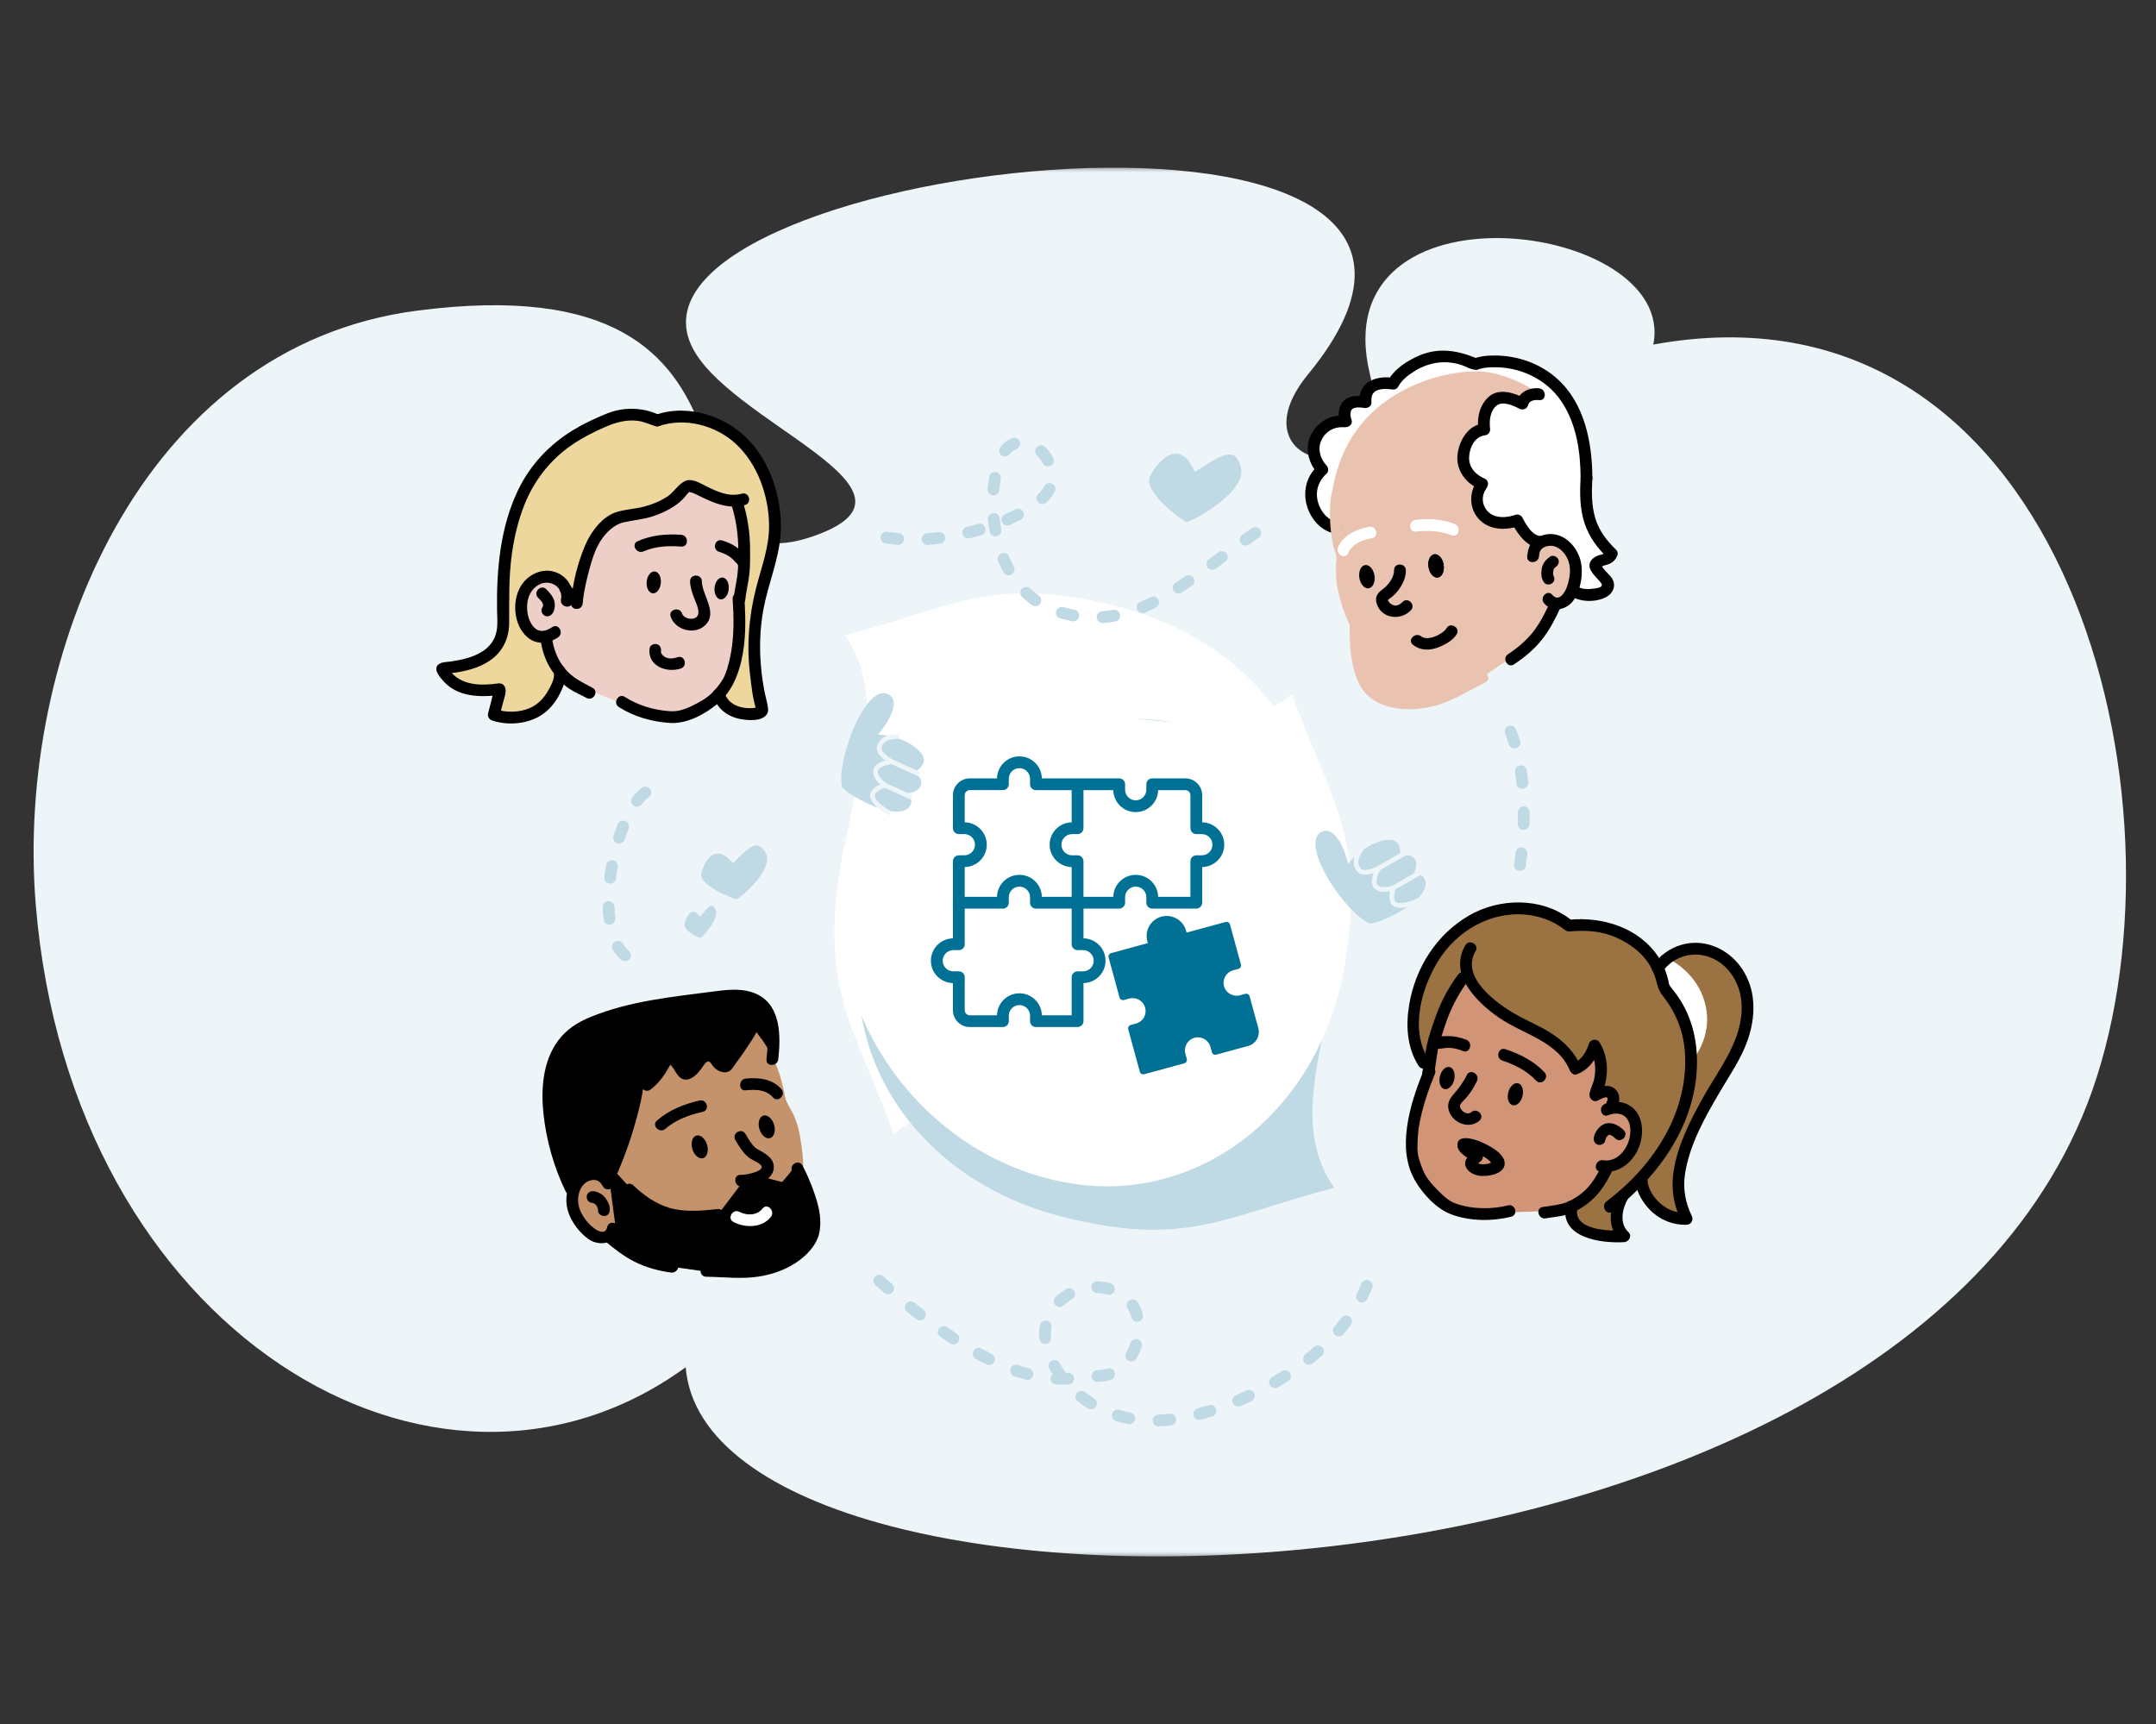 <svg width="544" height="435" viewBox="0 0 544 435" fill="none" xmlns="http://www.w3.org/2000/svg">
<rect x="0" y="0" width="544" height="435" fill="#333333" stroke="none"/>
<mask id="mask0_202_3423" style="mask-type:luminance" maskUnits="userSpaceOnUse" x="0" y="42" width="544" height="351">
<path d="M543.583 42.302H0V392.7H543.583V42.302Z" fill="white"/>
</mask>
<g mask="url(#mask0_202_3423)">
<path d="M174.335 86.938C183.09 106.563 238.377 123.6 205.421 135.218C162.032 150.513 205.751 65.215 105.089 78.401C35.639 87.498 3.876 165.401 9.018 228.21C17.846 336.07 109.911 390.881 173.01 344.967C179.086 419.197 483.061 415.522 529.042 271.806C553.178 196.364 518.811 68.392 417.157 86.938C423.424 55.729 333.513 44.054 345.653 94.406C353.222 125.795 309.69 119.26 330.084 94.406C397.163 12.655 153.618 40.501 174.339 86.938H174.335Z" fill="#EEF5F9"/>
<path d="M396.019 305.407L360.349 268.191L357.875 265.577L356.603 256.351L359.884 243.57L369.875 232.672L383.203 229.188L393.514 231.903L396.019 233.005L407.835 234.947L416.79 241.669L418.836 243.577L424.265 239.337L431.408 240.53L437.451 244.07L440.91 253.089L439.588 261.9L436.249 268.875L428.146 283.117L424.012 294.278L424.476 306.302L421.257 306.828L416.599 303.391L414.209 298.155L408.643 303.318V311.955L404.122 311.658L397.498 309.679L396.019 305.407Z" fill="#9B7241"/>
<path d="M342.346 131.776H334.8L331.444 128.012L331.217 122.034L333.645 118.473L330.696 112.701L332.609 108.084L338.89 106.292L339.872 102.429L343.935 100.553L346.589 96.42H350.877L360.89 89.855H366.643L371.622 91.59L385.21 91.56L394.71 99.764L400.303 111.522V126.807L403.369 136.739L406.681 140.523L402.537 142.545L405.683 148.207L403.732 150.055H397.101L342.346 131.776Z" fill="white"/>
<path d="M188.52 279.757L195.004 266.163L194.354 256.835L188.961 251.652L169.487 252.784L147.187 259.02L139.284 266.61L137.721 278.445L141.951 294.965L147.371 305.253L188.52 279.757Z" fill="black"/>
<path d="M194.192 268.608L188.82 261.045L183.715 269.194L178.059 266.79L172.597 271.033L169.398 267.309L162.934 274.251L160.801 273.901L156.496 290.265L152.889 297.753L148.346 296.5L143.992 299.835L144.837 307.329L150.193 312.268L154.146 312.465L160.032 316.622L168.346 319.456L181.609 320.742L191.288 320.622L199.779 318.108L204.19 313.254L206.037 306.179L201.459 295.338L201.605 288.35L198.606 281.282L196.5 275.849L194.192 268.608Z" fill="#C4926B"/>
<path d="M147.809 167.076L140.659 172.735L136.219 178.897L129.034 180.976H124.57L125.127 174.817L118.99 174.024L113.838 171.706L111.832 169.351L120.292 167.076L126.122 161.537L126.92 154.742L127.174 137.838L131.882 124.662L143.127 110.483L153.125 105.943L158.887 105.11L164.267 106.216L173.769 104.601L184.057 108.824L192.233 118.583L195.543 128.945L195.098 137.838L191.967 149.739L190.304 162.533L192.169 178.26L191.065 180.172H186.574L181.636 175.915L147.809 167.076Z" fill="#EED79C"/>
<path d="M221.405 256.791C250.721 298.012 318.429 276.915 331.441 226.867C339.604 195.471 319.437 162.509 281.877 153C250.401 145.029 241.153 153.05 213.178 160.264C231.432 186.291 196.424 221.667 221.405 256.791Z" fill="white"/>
<path d="M321.127 269.271C359.642 236.433 332.479 171.066 281.339 162.646C249.26 157.363 218.17 180.365 212.056 218.54C206.935 250.532 215.776 258.996 225.495 286.138C249.837 265.66 288.309 297.253 321.127 269.271Z" fill="white"/>
<path d="M328.446 203.181C299.129 161.96 231.423 183.056 218.41 233.105C210.247 264.501 230.414 297.462 267.973 306.972C299.451 314.942 308.699 306.921 336.673 299.707C318.419 273.68 353.428 238.305 328.446 203.181Z" fill="#BFD9E5"/>
<path d="M230.354 191.947C191.84 224.786 219.002 290.152 270.141 298.572C302.222 303.855 333.31 280.852 339.424 242.679C344.545 210.686 335.704 202.223 325.985 175.08C301.644 195.558 263.172 163.966 230.354 191.947Z" fill="white"/>
<path d="M144.316 172.438L162.193 179.639L169.281 181.015L176.413 178.85L182.831 174.244L186.176 163.112L186.807 152.124L187.719 142.854L185.843 126.507L174.183 122.587L169.833 126.091L161.118 130.361L153.889 131.816L148.253 140.093L145.491 151.801L143.268 150.635L140.927 146.388L136.803 145.459L132.346 149.26L131.511 154.432L133.462 160.095L138.009 161.467L139.678 167.825L144.316 172.438Z" fill="#EDCFC7"/>
<path d="M154.384 294.651L161.485 302.496L169.375 306.419L176.092 307.108L181.088 306.548L187.659 297.879L193.022 297.113L197.923 298.401L201.458 295.337L204.951 303.184L205.292 312.117L200.748 317.04L191.289 320.622L180.06 321.115L168.346 319.456L158.095 316.168L154.891 311.365L155.324 309.603L153.883 298.721L152.236 295.501L154.384 294.651Z" fill="black"/>
<path d="M353.962 100.25L345.802 106.602L339.588 117.9L337.07 129.541L338.89 138.818L339.588 149.08L342.105 157.483L342.63 166.35L345.514 174.73L352.65 177.491H360.89L373.451 171.183L385.21 163.385L391.829 156.661L392.213 153.09L395.445 151.075L398.042 145.136L395.672 138.524L390.382 135.83L387.708 136.586L384.266 133.622L382.937 131.753L376.362 132.412L373.074 129.182L372.647 125.987L374.012 122.087L369.188 118.916L369.691 112.781L372.276 108.527L374.533 108.368L375.298 101.703L379.027 100.25H384.359L384.216 98.528L375.741 95.184L364.258 96.23L353.962 100.25Z" fill="#EAC2B0"/>
<path d="M369.914 247.209L364.385 254.652L360.027 265.824V271.024L355.977 287.487L358.038 297.16L363.581 304.345L370.99 306.23L391.598 305.504L395.318 305.344L401.146 300.481L404.566 294.995L408.974 292.776L411.958 285.729L410.497 281.165L406.292 280.03L405.307 275.867L402.326 274.981L403.591 269.354L403.106 266.154L396.779 269.974L392.819 263.709L377.233 255.672L371.818 250.593L369.914 247.209Z" fill="#D19477"/>
<path d="M421.114 241.939C421.114 241.939 426.703 244.631 429.288 250.52C433.682 260.535 426.703 267.873 426.703 267.873L423.221 253.904L419.738 248.83L418.316 244.247L421.114 241.939Z" fill="white"/>
<path d="M299.366 131.727C297.105 130.548 288.428 123.799 290.181 120.186C291.931 116.572 297.584 109.95 301.47 119.083C308.054 114.826 311.737 112.272 313.129 117.981C314.521 123.69 302.635 130.754 299.366 131.727Z" fill="#BFD9E5"/>
<path d="M185.862 226.891C183.991 226.444 176.383 223.194 176.953 220.416C177.52 217.638 180.336 212.155 184.933 217.824C188.886 213.817 191.061 211.463 193.18 215.173C195.301 218.884 188.046 225.685 185.862 226.887V226.891Z" fill="#BFD9E5"/>
<path d="M176.763 236.666C175.896 236.46 172.402 234.772 172.753 233.115C173.104 231.461 174.597 228.146 176.596 231.35C178.583 228.872 179.678 227.417 180.567 229.542C181.454 231.667 177.829 235.893 176.763 236.666Z" fill="#BFD9E5"/>
<path d="M212.45 198.622C211.049 191.94 217.99 173.435 223.623 174.97C226.22 175.676 226.611 179.237 221.535 185.345C227.97 185.545 233.573 189.658 233.119 191.987C232.664 194.315 230.283 194.821 230.283 194.821C230.283 194.821 233.242 196.177 232.307 198.298C231.372 200.421 227.944 200.157 227.944 200.157C227.944 200.157 231.148 201.329 229.479 203.538C226.57 207.378 215.118 201.446 212.454 198.625L212.45 198.622Z" fill="#BFD9E5"/>
<path d="M224.326 205.761C223.779 205.47 218.992 202.845 219.582 200.294C219.857 199.115 221.152 198.349 222.109 197.933C221.278 197.174 220.167 195.875 220.32 194.436C220.473 192.97 222.133 192.238 223.432 191.887C222.313 191.078 220.948 189.782 221.262 188.43C221.779 186.212 223.646 185.159 226.971 185.219L226.951 186.405C222.978 186.342 222.584 187.994 222.42 188.7C222.22 189.562 224.016 190.979 225.295 191.661C225.525 191.785 225.645 192.04 225.599 192.298C225.549 192.553 225.339 192.747 225.082 192.773C223.963 192.897 221.615 193.497 221.506 194.558C221.375 195.811 223.002 197.207 223.639 197.64C223.829 197.769 223.929 198 223.893 198.226C223.856 198.453 223.69 198.639 223.468 198.702C222.834 198.882 220.968 199.608 220.748 200.561C220.444 201.877 223.408 203.925 224.891 204.711L224.333 205.761H224.326Z" fill="#EEF5F9"/>
<path d="M225.264 191.653L224.773 192.733L231.755 195.884L232.245 194.804L225.264 191.653Z" fill="#EEF5F9"/>
<path d="M223.33 197.511L222.84 198.591L229.822 201.741L230.311 200.661L223.33 197.511Z" fill="#EEF5F9"/>
<path d="M345.664 233.066C339.413 230.291 328.428 213.848 332.973 210.19C335.066 208.501 338.189 210.27 340.188 217.951C344.115 212.864 350.739 210.739 352.362 212.465C353.989 214.194 353.007 216.415 353.007 216.415C353.007 216.415 355.84 214.816 357.017 216.812C358.192 218.806 355.975 221.431 355.975 221.431C355.975 221.431 358.806 219.523 359.62 222.168C361.039 226.767 349.517 232.56 345.664 233.066Z" fill="#BFD9E5"/>
<path d="M353.338 229.058C352.476 229.058 351.699 228.848 351.194 228.275C350.396 227.362 350.529 225.867 350.753 224.851C349.651 225.081 347.942 225.217 346.864 224.255C345.762 223.272 346.139 221.5 346.614 220.245C345.301 220.678 343.448 221.024 342.533 219.979C341.03 218.262 341.271 216.137 343.264 213.479L344.215 214.19C341.832 217.37 342.951 218.649 343.428 219.195C344.012 219.861 346.212 219.235 347.514 218.602C347.749 218.489 348.028 218.54 348.21 218.729C348.385 218.919 348.423 219.202 348.292 219.428C347.738 220.405 346.853 222.652 347.651 223.365C348.596 224.209 350.68 223.705 351.405 223.443C351.622 223.363 351.865 223.416 352.029 223.578C352.192 223.742 352.247 223.985 352.165 224.202C351.939 224.821 351.438 226.753 352.085 227.489C352.974 228.501 356.377 227.302 357.885 226.567L358.41 227.633C358.015 227.826 355.424 229.054 353.331 229.054L353.338 229.058Z" fill="#EEF5F9"/>
<path d="M354.127 214.79L347.48 218.593L348.072 219.622L354.719 215.818L354.127 214.79Z" fill="#EEF5F9"/>
<path d="M357.765 219.782L351.119 223.585L351.711 224.614L358.356 220.81L357.765 219.782Z" fill="#EEF5F9"/>
<path d="M271.89 259.135H261.389C260.567 259.135 259.903 258.473 259.903 257.654V256.268C259.903 254.792 258.702 253.59 257.221 253.59C255.742 253.59 254.537 254.789 254.537 256.268V257.654C254.537 258.473 253.873 259.135 253.051 259.135H244.711C242.357 259.135 240.444 257.227 240.444 254.879V248.041C237.369 247.988 234.884 245.479 234.884 242.399C234.884 239.317 237.369 236.81 240.444 236.757V217.285C240.444 216.465 241.108 215.802 241.929 215.802H243.319C244.798 215.802 246.003 214.603 246.003 213.124C246.003 211.645 244.802 210.446 243.319 210.446H241.929C241.108 210.446 240.444 209.784 240.444 208.965V200.644C240.444 198.295 242.357 196.387 244.711 196.387H251.566C251.619 193.319 254.133 190.841 257.221 190.841C260.311 190.841 262.825 193.319 262.878 196.387H271.879C271.879 196.387 271.899 196.387 271.91 196.387H282.398C282.791 196.387 283.168 196.543 283.449 196.82C283.729 197.1 283.884 197.476 283.884 197.869V199.255C283.884 200.731 285.085 201.933 286.564 201.933C288.043 201.933 289.246 200.733 289.246 199.255V197.869C289.246 197.05 289.91 196.387 290.732 196.387H299.072C301.426 196.387 303.339 198.295 303.339 200.644V207.482C306.414 207.535 308.899 210.044 308.899 213.124C308.899 216.206 306.414 218.713 303.339 218.766V227.759C303.339 228.579 302.674 229.242 301.854 229.242H290.734C289.914 229.242 289.249 228.579 289.249 227.759V226.374C289.249 224.899 288.047 223.7 286.568 223.7C285.088 223.7 283.886 224.899 283.886 226.374V227.759C283.886 228.579 283.223 229.242 282.401 229.242H273.386V236.753C276.461 236.806 278.945 239.315 278.945 242.395C278.945 245.476 276.461 247.984 273.386 248.037V257.647C273.386 258.467 272.721 259.129 271.899 259.129L271.89 259.135ZM262.874 256.168H270.405V246.558C270.405 245.739 271.068 245.077 271.89 245.077H273.278C274.759 245.077 275.963 243.878 275.963 242.402C275.963 240.927 274.761 239.728 273.278 239.728H271.89C271.068 239.728 270.405 239.064 270.405 238.245V229.252H261.389C260.567 229.252 259.903 228.589 259.903 227.77V226.384C259.903 224.908 258.702 223.709 257.221 223.709C255.742 223.709 254.537 224.908 254.537 226.384V227.77C254.537 228.589 253.873 229.252 253.051 229.252H243.419V238.245C243.419 239.064 242.754 239.728 241.933 239.728H240.543C239.065 239.728 237.863 240.927 237.863 242.402C237.863 243.878 239.065 245.077 240.543 245.077H241.933C242.754 245.077 243.419 245.739 243.419 246.558V254.879C243.419 255.589 243.999 256.168 244.711 256.168H251.566C251.619 253.1 254.133 250.622 257.221 250.622C260.311 250.622 262.825 253.1 262.878 256.168H262.874ZM292.217 226.281H300.364V217.287C300.364 216.468 301.029 215.806 301.85 215.806H303.239C304.718 215.806 305.924 214.607 305.924 213.128C305.924 211.649 304.722 210.45 303.242 210.45H301.854C301.032 210.45 300.368 209.787 300.368 208.967V200.647C300.368 199.934 299.786 199.359 299.076 199.359H292.221C292.167 202.426 289.652 204.904 286.564 204.904C283.476 204.904 280.962 202.426 280.908 199.359H273.378V208.967C273.378 209.787 272.715 210.45 271.893 210.45H270.504C269.026 210.45 267.823 211.649 267.823 213.128C267.823 214.607 269.026 215.806 270.504 215.806H271.893C272.715 215.806 273.378 216.468 273.378 217.287V226.281H280.908C280.962 223.214 283.476 220.735 286.564 220.735C289.652 220.735 292.167 223.214 292.221 226.281H292.217ZM262.874 226.281H270.405V218.77C267.328 218.717 264.845 216.208 264.845 213.128C264.845 210.046 267.328 207.539 270.405 207.486V199.359H261.389C260.567 199.359 259.903 198.695 259.903 197.876V196.49C259.903 195.015 258.702 193.812 257.219 193.812C255.736 193.812 254.537 195.011 254.537 196.487V197.873C254.537 198.692 253.873 199.355 253.051 199.355H244.711C243.997 199.355 243.419 199.934 243.419 200.644V207.482C246.494 207.535 248.978 210.044 248.978 213.124C248.978 216.206 246.494 218.713 243.419 218.766V226.278H251.566C251.619 223.21 254.133 220.731 257.221 220.731C260.311 220.731 262.825 223.21 262.878 226.278L262.874 226.281Z" fill="#007094"/>
<path d="M298.761 236.401L298.397 235.062C297.793 232.848 295.498 231.538 293.279 232.144C291.058 232.748 289.745 235.035 290.354 237.251L290.718 238.59L280.584 241.344L283.345 251.453L284.688 251.09C286.908 250.487 289.202 251.789 289.807 254.007C290.41 256.223 289.102 258.511 286.881 259.114L285.539 259.477L288.464 270.179L298.597 267.424L298.234 266.085C297.629 263.871 298.938 261.582 301.158 260.979C303.379 260.376 305.673 261.682 306.277 263.897L306.64 265.236L314.688 263.047C316.171 262.645 317.042 261.119 316.638 259.643C315.773 256.476 314.444 251.616 314.444 251.616L313.102 251.98C310.881 252.582 308.587 251.28 307.983 249.062C307.379 246.846 308.688 244.559 310.908 243.955L312.251 243.593L309.489 233.483L298.761 236.401Z" fill="#007094"/>
<path d="M288.461 271.068C288.308 271.068 288.154 271.028 288.017 270.951C287.813 270.835 287.66 270.642 287.6 270.411L284.676 259.71C284.612 259.483 284.645 259.24 284.762 259.033C284.878 258.831 285.073 258.677 285.303 258.617L286.645 258.254C287.489 258.025 288.194 257.481 288.629 256.722C289.063 255.962 289.176 255.083 288.946 254.241C288.715 253.397 288.17 252.695 287.41 252.262C286.649 251.829 285.767 251.719 284.922 251.945L283.58 252.309C283.353 252.372 283.109 252.338 282.902 252.222C282.694 252.105 282.545 251.912 282.485 251.683L279.723 241.573C279.659 241.347 279.693 241.104 279.81 240.898C279.927 240.694 280.12 240.541 280.351 240.481L289.624 237.96L289.493 237.48C288.759 234.792 290.354 232.014 293.045 231.281C294.351 230.928 295.714 231.101 296.889 231.771C298.064 232.44 298.906 233.526 299.259 234.825L299.39 235.305L309.257 232.624C309.483 232.564 309.727 232.593 309.934 232.711C310.137 232.827 310.292 233.02 310.352 233.25L313.112 243.358C313.243 243.831 312.962 244.322 312.489 244.451L311.146 244.815C309.403 245.288 308.372 247.089 308.845 248.828C309.319 250.566 311.126 251.596 312.869 251.123L314.212 250.759C314.438 250.7 314.682 250.73 314.888 250.846C315.096 250.963 315.247 251.156 315.307 251.386L317.5 259.413C317.757 260.356 317.63 261.345 317.147 262.195C316.662 263.043 315.87 263.654 314.923 263.909L306.876 266.098C306.398 266.228 305.911 265.948 305.781 265.475L305.417 264.136C304.943 262.397 303.136 261.369 301.393 261.842C299.651 262.315 298.618 264.116 299.093 265.855L299.456 267.194C299.52 267.42 299.487 267.664 299.37 267.87C299.252 268.077 299.059 268.226 298.829 268.286L288.695 271.041C288.618 271.061 288.538 271.071 288.461 271.071V271.068ZM286.631 260.103L289.086 269.085L297.496 266.798L297.366 266.318C296.632 263.634 298.228 260.852 300.919 260.119C302.221 259.766 303.586 259.939 304.762 260.609C305.938 261.278 306.779 262.364 307.133 263.663L307.262 264.143L314.449 262.188C314.936 262.055 315.34 261.742 315.591 261.305C315.841 260.869 315.904 260.359 315.774 259.876L313.817 252.709L313.336 252.838C310.645 253.568 307.858 251.979 307.122 249.294C306.769 247.992 306.943 246.633 307.614 245.461C308.284 244.288 309.373 243.449 310.676 243.096L311.157 242.965L308.862 234.576L298.995 237.256C298.521 237.387 298.031 237.107 297.9 236.634L297.536 235.295C297.306 234.452 296.762 233.75 296 233.317C295.24 232.884 294.358 232.771 293.513 233C291.77 233.473 290.739 235.275 291.213 237.014L291.577 238.353C291.64 238.579 291.606 238.822 291.49 239.028C291.373 239.235 291.179 239.386 290.949 239.445L281.677 241.966L283.971 250.357L284.452 250.227C285.753 249.873 287.119 250.044 288.294 250.713C289.469 251.383 290.311 252.469 290.666 253.77C291.019 255.073 290.846 256.432 290.174 257.605C289.503 258.777 288.414 259.617 287.112 259.97L286.631 260.099V260.103Z" fill="#007094"/>
<path d="M292.307 359.889C291.512 359.889 290.855 359.263 290.822 358.463C290.787 357.644 291.429 356.954 292.25 356.925C292.571 356.911 292.895 356.894 293.218 356.874C293.826 356.831 294.46 356.774 295.101 356.698C295.916 356.605 296.654 357.187 296.75 358C296.848 358.812 296.264 359.549 295.446 359.645C294.757 359.725 294.076 359.789 293.418 359.832C293.065 359.856 292.715 359.876 292.363 359.889C292.343 359.889 292.323 359.889 292.303 359.889H292.307ZM284.918 359.339C284.825 359.339 284.728 359.329 284.63 359.312C283.608 359.112 282.591 358.859 281.602 358.563C280.817 358.326 280.374 357.497 280.611 356.714C280.848 355.932 281.679 355.488 282.464 355.726C283.355 355.995 284.277 356.221 285.202 356.405C286.007 356.561 286.534 357.34 286.377 358.144C286.237 358.85 285.615 359.343 284.921 359.343L284.918 359.339ZM302.571 358.253C301.909 358.253 301.308 357.811 301.131 357.144C300.924 356.352 301.399 355.542 302.193 355.335C303.115 355.095 304.057 354.826 304.992 354.54C305.775 354.296 306.608 354.736 306.851 355.519C307.094 356.301 306.655 357.131 305.87 357.374C304.895 357.673 303.91 357.957 302.944 358.206C302.818 358.24 302.694 358.257 302.567 358.257L302.571 358.253ZM275.275 355.586C275.008 355.586 274.738 355.512 274.494 355.362C273.608 354.813 272.743 354.213 271.925 353.576C271.278 353.074 271.161 352.142 271.666 351.495C272.169 350.849 273.104 350.732 273.752 351.236C274.487 351.809 275.264 352.348 276.06 352.841C276.758 353.274 276.971 354.187 276.541 354.882C276.259 355.335 275.772 355.586 275.275 355.586ZM312.414 354.889C311.833 354.889 311.286 354.549 311.045 353.983C310.725 353.23 311.078 352.357 311.836 352.042C312.731 351.665 313.629 351.265 314.503 350.856C315.248 350.51 316.133 350.829 316.481 351.569C316.828 352.308 316.507 353.194 315.766 353.541C314.858 353.963 313.927 354.38 312.995 354.769C312.805 354.849 312.612 354.886 312.417 354.886L312.414 354.889ZM321.71 350.23C321.198 350.23 320.704 349.966 320.427 349.497C320.01 348.791 320.247 347.881 320.954 347.465C321.792 346.975 322.628 346.462 323.439 345.942C324.131 345.5 325.049 345.7 325.492 346.389C325.936 347.079 325.736 347.994 325.045 348.438C324.2 348.977 323.333 349.51 322.464 350.019C322.227 350.159 321.967 350.226 321.713 350.226L321.71 350.23ZM268.314 349.366C267.702 349.366 267.088 349.35 266.483 349.32C265.662 349.28 265.031 348.584 265.075 347.765C265.095 347.345 265.292 346.972 265.585 346.719C265.292 346.266 265.015 345.806 264.758 345.347C264.357 344.63 264.614 343.728 265.328 343.328C266.046 342.929 266.951 343.184 267.352 343.897C267.795 344.69 268.307 345.48 268.864 346.239C268.901 346.289 268.934 346.342 268.964 346.395C269.138 346.395 269.311 346.389 269.482 346.382C270.307 346.346 270.987 346.999 271.014 347.818C271.041 348.638 270.397 349.32 269.575 349.346C269.161 349.36 268.741 349.36 268.314 349.366ZM276.928 348.684C276.173 348.684 275.525 348.111 275.448 347.345C275.368 346.529 275.966 345.806 276.784 345.727C277.051 345.7 277.315 345.676 277.578 345.656C278.199 345.607 278.807 345.483 279.385 345.294C280.166 345.036 281.005 345.46 281.261 346.239C281.518 347.019 281.094 347.854 280.314 348.111C279.516 348.374 278.678 348.54 277.822 348.614C277.576 348.634 277.325 348.658 277.071 348.68C277.021 348.684 276.975 348.687 276.924 348.687L276.928 348.684ZM259.235 348.167C259.107 348.167 258.981 348.151 258.854 348.118C257.892 347.865 256.901 347.565 255.912 347.232C255.134 346.968 254.717 346.126 254.981 345.349C255.245 344.574 256.09 344.157 256.868 344.421C257.792 344.734 258.714 345.01 259.612 345.247C260.406 345.456 260.881 346.266 260.67 347.059C260.493 347.725 259.892 348.165 259.235 348.165V348.167ZM249.548 344.437C249.324 344.437 249.1 344.388 248.887 344.281C248.005 343.844 247.104 343.371 246.202 342.878C245.484 342.482 245.221 341.583 245.615 340.864C246.009 340.147 246.914 339.884 247.635 340.277C248.499 340.753 249.368 341.206 250.213 341.626C250.947 341.992 251.248 342.882 250.88 343.615C250.62 344.134 250.095 344.437 249.548 344.437ZM330.283 344.348C329.85 344.348 329.419 344.157 329.126 343.795C328.611 343.155 328.715 342.223 329.352 341.71C330.114 341.099 330.862 340.471 331.58 339.84C332.194 339.298 333.136 339.358 333.677 339.971C334.22 340.584 334.16 341.523 333.546 342.063C332.795 342.725 332.01 343.384 331.212 344.021C330.939 344.241 330.608 344.348 330.281 344.348H330.283ZM285.422 343.522C285.165 343.522 284.901 343.455 284.664 343.311C283.959 342.891 283.726 341.983 284.147 341.279C284.588 340.537 284.954 339.731 285.231 338.881C285.486 338.102 286.324 337.675 287.104 337.928C287.886 338.182 288.313 339.018 288.06 339.798C287.716 340.857 287.258 341.865 286.703 342.795C286.426 343.262 285.933 343.522 285.426 343.522H285.422ZM240.567 339.218C240.286 339.218 240.002 339.138 239.749 338.972C238.931 338.432 238.093 337.866 237.257 337.286C236.583 336.816 236.419 335.894 236.887 335.221C237.355 334.548 238.283 334.385 238.957 334.851C239.771 335.417 240.587 335.97 241.385 336.494C242.07 336.943 242.259 337.866 241.806 338.548C241.518 338.981 241.048 339.214 240.563 339.214L240.567 339.218ZM263.722 339.114C262.96 339.114 262.313 338.535 262.243 337.762C262.226 337.593 262.217 337.426 262.206 337.26C262.197 337.04 262.189 336.823 262.189 336.607C262.189 335.874 262.257 335.135 262.386 334.411C262.534 333.605 263.305 333.07 264.113 333.216C264.921 333.363 265.458 334.131 265.312 334.937C265.212 335.488 265.161 336.047 265.161 336.607C265.161 336.769 265.164 336.936 265.175 337.102C265.181 337.233 265.192 337.366 265.201 337.499C265.275 338.315 264.671 339.034 263.853 339.108C263.809 339.112 263.762 339.114 263.718 339.114H263.722ZM337.796 337.173C337.452 337.173 337.105 337.053 336.825 336.813C336.204 336.276 336.137 335.341 336.672 334.722C337.306 333.989 337.916 333.239 338.488 332.49C338.985 331.837 339.917 331.713 340.571 332.21C341.226 332.706 341.349 333.636 340.851 334.289C340.244 335.084 339.593 335.883 338.918 336.66C338.625 337 338.211 337.173 337.794 337.173H337.796ZM286.931 333.509C286.273 333.509 285.672 333.07 285.495 332.403C285.271 331.557 284.941 330.781 284.506 330.092C284.073 329.395 284.284 328.482 284.981 328.049C285.679 327.616 286.594 327.83 287.028 328.522C287.616 329.462 288.066 330.514 288.367 331.647C288.577 332.439 288.104 333.249 287.308 333.459C287.182 333.492 287.055 333.509 286.927 333.509H286.931ZM232.125 333.152C231.808 333.152 231.484 333.05 231.214 332.839C230.44 332.24 229.648 331.613 228.864 330.984C228.223 330.472 228.122 329.539 228.636 328.899C229.15 328.263 230.085 328.16 230.726 328.673C231.498 329.292 232.276 329.905 233.037 330.494C233.685 330.998 233.801 331.93 233.3 332.577C233.007 332.952 232.57 333.149 232.125 333.149V333.152ZM267.376 329.775C266.981 329.775 266.587 329.619 266.296 329.312C265.731 328.72 265.755 327.78 266.354 327.217C267.152 326.461 268.043 325.795 269.001 325.238C269.712 324.825 270.62 325.065 271.034 325.771C271.448 326.477 271.209 327.387 270.5 327.8C269.739 328.243 269.032 328.773 268.4 329.368C268.112 329.642 267.746 329.775 267.378 329.775H267.376ZM343.633 328.613C343.407 328.613 343.176 328.562 342.962 328.453C342.23 328.083 341.937 327.19 342.307 326.457C342.742 325.605 343.139 324.736 343.489 323.873C343.8 323.113 344.664 322.747 345.426 323.057C346.187 323.366 346.555 324.23 346.244 324.989C345.863 325.928 345.429 326.874 344.959 327.8C344.695 328.316 344.174 328.613 343.633 328.613ZM279.799 326.694C279.669 326.694 279.538 326.677 279.409 326.641C278.551 326.408 277.676 326.275 276.8 326.235C275.98 326.201 275.345 325.509 275.379 324.689C275.412 323.87 276.117 323.233 276.928 323.27C278.019 323.317 279.115 323.486 280.187 323.777C280.977 323.99 281.449 324.805 281.232 325.595C281.052 326.255 280.454 326.69 279.795 326.69L279.799 326.694ZM224.093 326.561C223.748 326.561 223.401 326.441 223.12 326.198C222.382 325.558 221.632 324.905 220.87 324.232C220.256 323.69 220.198 322.751 220.746 322.138C221.291 321.525 222.233 321.468 222.847 322.014C223.598 322.68 224.339 323.326 225.067 323.957C225.689 324.492 225.755 325.429 225.217 326.048C224.924 326.388 224.51 326.561 224.093 326.561Z" fill="#BFD9E5"/>
<path d="M383.518 219.726C383.451 219.726 383.385 219.723 383.318 219.712C382.503 219.603 381.932 218.857 382.042 218.044C382.175 217.061 382.292 216.086 382.396 215.136C382.483 214.32 383.214 213.734 384.035 213.821C384.85 213.907 385.44 214.64 385.354 215.456C385.247 216.428 385.127 217.431 384.99 218.437C384.89 219.183 384.252 219.723 383.518 219.723V219.726ZM384.416 209.387C384.4 209.387 384.38 209.387 384.363 209.387C383.542 209.358 382.9 208.671 382.93 207.852C382.964 206.866 382.984 205.887 382.984 204.937C382.984 204.118 383.648 203.455 384.469 203.455C385.291 203.455 385.955 204.122 385.955 204.941C385.955 205.923 385.935 206.939 385.901 207.959C385.875 208.758 385.214 209.391 384.416 209.391V209.387ZM384.112 199.019C383.358 199.019 382.713 198.449 382.636 197.686C382.536 196.714 382.416 195.748 382.276 194.815C382.152 194.005 382.713 193.25 383.525 193.126C384.336 193.003 385.094 193.563 385.218 194.372C385.365 195.351 385.495 196.363 385.598 197.387C385.682 198.202 385.087 198.928 384.269 199.012C384.219 199.019 384.169 199.019 384.119 199.019H384.112ZM382.119 188.849C381.485 188.849 380.897 188.44 380.7 187.803C380.412 186.877 380.099 185.969 379.762 185.103C379.465 184.339 379.842 183.48 380.607 183.184C381.372 182.887 382.232 183.264 382.529 184.03C382.893 184.963 383.234 185.938 383.541 186.935C383.782 187.717 383.341 188.547 382.556 188.787C382.409 188.829 382.263 188.853 382.119 188.853V188.849Z" fill="#BFD9E5"/>
<path d="M278.21 157.19C277.439 157.19 276.785 156.594 276.728 155.814C276.668 154.998 277.286 154.289 278.104 154.229C279.028 154.162 279.97 154.046 280.899 153.882C281.706 153.739 282.478 154.279 282.622 155.085C282.766 155.891 282.225 156.66 281.416 156.804C280.387 156.983 279.343 157.113 278.317 157.187C278.281 157.187 278.244 157.19 278.21 157.19ZM270.815 156.76C270.724 156.76 270.635 156.754 270.542 156.734C269.542 156.55 268.527 156.311 267.516 156.031C266.725 155.811 266.264 154.992 266.487 154.202C266.709 153.413 267.529 152.953 268.321 153.176C269.245 153.436 270.174 153.653 271.085 153.819C271.894 153.969 272.424 154.742 272.274 155.548C272.14 156.261 271.516 156.76 270.815 156.76ZM288.261 154.705C287.681 154.705 287.126 154.362 286.889 153.793C286.572 153.036 286.932 152.167 287.69 151.854C288.541 151.501 289.419 151.098 290.301 150.662C291.035 150.295 291.927 150.595 292.294 151.328C292.662 152.061 292.361 152.95 291.627 153.316C290.685 153.783 289.747 154.212 288.836 154.592C288.648 154.669 288.455 154.705 288.264 154.705H288.261ZM261.235 152.943C260.938 152.943 260.635 152.853 260.373 152.667C259.515 152.057 258.691 151.374 257.923 150.642C257.329 150.075 257.309 149.136 257.877 148.547C258.444 147.954 259.386 147.934 259.976 148.5C260.644 149.136 261.359 149.729 262.1 150.255C262.768 150.732 262.925 151.658 262.448 152.324C262.157 152.73 261.699 152.947 261.235 152.947V152.943ZM297.393 149.762C296.905 149.762 296.428 149.522 296.145 149.086C295.697 148.4 295.894 147.481 296.582 147.034C297.362 146.528 298.16 145.995 299.018 145.406C299.697 144.939 300.621 145.113 301.086 145.785C301.55 146.462 301.379 147.384 300.705 147.847C299.823 148.45 299.005 149 298.2 149.519C297.95 149.682 297.67 149.759 297.393 149.759V149.762ZM254.501 145.153C253.973 145.153 253.459 144.869 253.192 144.373C252.707 143.477 252.257 142.528 251.856 141.555C251.543 140.799 251.907 139.93 252.665 139.62C253.423 139.307 254.294 139.67 254.605 140.426C254.968 141.305 255.372 142.161 255.81 142.968C256.201 143.687 255.93 144.59 255.205 144.976C254.982 145.096 254.738 145.153 254.501 145.153ZM305.901 143.784C305.443 143.784 304.995 143.574 304.702 143.181C304.214 142.521 304.354 141.592 305.015 141.106C305.62 140.663 306.228 140.213 306.839 139.76L307.403 139.34C308.061 138.854 308.992 138.991 309.484 139.65C309.971 140.31 309.834 141.236 309.173 141.725L308.608 142.141C307.997 142.594 307.387 143.044 306.782 143.49C306.515 143.687 306.208 143.78 305.901 143.78V143.784ZM314.297 137.652C313.834 137.652 313.373 137.435 313.082 137.025C312.608 136.356 312.765 135.43 313.437 134.957C314.301 134.344 315.106 133.785 315.894 133.245C316.572 132.782 317.496 132.955 317.961 133.631C318.425 134.307 318.252 135.23 317.574 135.693C316.8 136.223 316.008 136.772 315.153 137.375C314.893 137.558 314.592 137.648 314.295 137.648L314.297 137.652ZM234.043 137.488C233.269 137.488 232.617 136.892 232.56 136.109C232.504 135.293 233.118 134.584 233.939 134.524C234.885 134.457 235.856 134.364 236.825 134.244C237.636 134.144 238.381 134.724 238.481 135.537C238.581 136.349 238 137.089 237.185 137.189C236.167 137.312 235.145 137.412 234.147 137.482C234.11 137.482 234.076 137.485 234.04 137.485L234.043 137.488ZM226.618 137.472C226.577 137.472 226.534 137.472 226.494 137.465C225.452 137.378 224.42 137.255 223.428 137.099C222.617 136.969 222.067 136.209 222.193 135.4C222.324 134.591 223.085 134.041 223.896 134.168C224.811 134.314 225.769 134.427 226.738 134.507C227.556 134.574 228.163 135.29 228.097 136.106C228.033 136.882 227.381 137.468 226.618 137.468V137.472ZM244.314 135.863C243.646 135.863 243.035 135.41 242.871 134.731C242.678 133.934 243.165 133.132 243.963 132.939C244.901 132.709 245.846 132.459 246.772 132.186C247.559 131.956 248.384 132.406 248.614 133.192C248.845 133.978 248.393 134.8 247.606 135.03C246.637 135.313 245.649 135.577 244.668 135.816C244.551 135.846 244.431 135.86 244.314 135.86V135.863ZM251.175 135.357C250.47 135.357 249.843 134.854 249.712 134.134C249.532 133.138 249.389 132.113 249.282 131.087C249.198 130.271 249.79 129.544 250.608 129.458C251.426 129.371 252.153 129.964 252.241 130.78C252.341 131.733 252.474 132.685 252.641 133.608C252.785 134.414 252.248 135.183 251.439 135.33C251.348 135.347 251.262 135.353 251.175 135.353V135.357ZM254.184 132.582C253.609 132.582 253.062 132.249 252.818 131.69C252.492 130.937 252.835 130.064 253.589 129.738C254.494 129.345 255.372 128.932 256.194 128.512C256.925 128.139 257.819 128.425 258.194 129.155C258.568 129.884 258.28 130.777 257.549 131.15C256.671 131.6 255.736 132.039 254.775 132.456C254.581 132.539 254.381 132.579 254.184 132.579V132.582ZM263.018 127.18C262.628 127.18 262.24 127.03 261.95 126.727C261.379 126.137 261.395 125.198 261.987 124.628C262.692 123.949 263.193 123.306 263.472 122.716C263.827 121.977 264.711 121.661 265.452 122.014C266.194 122.367 266.507 123.249 266.157 123.989C265.723 124.901 265.015 125.831 264.053 126.76C263.767 127.036 263.392 127.176 263.022 127.176L263.018 127.18ZM250.672 125.011C250.632 125.011 250.592 125.011 250.548 125.005C249.73 124.938 249.118 124.222 249.185 123.406C249.273 122.347 249.402 121.314 249.57 120.335C249.71 119.529 250.477 118.986 251.286 119.122C252.093 119.262 252.638 120.028 252.501 120.834C252.348 121.73 252.228 122.676 252.15 123.649C252.086 124.425 251.436 125.011 250.672 125.011ZM264.448 117.694C263.913 117.694 263.399 117.407 263.133 116.904C262.738 116.161 262.233 115.489 261.632 114.899C261.049 114.326 261.038 113.387 261.617 112.801C262.191 112.218 263.133 112.208 263.72 112.784C264.538 113.587 265.226 114.506 265.763 115.515C266.148 116.238 265.871 117.137 265.146 117.52C264.925 117.637 264.685 117.694 264.45 117.694H264.448ZM253.593 115.179C253.272 115.179 252.948 115.076 252.674 114.862C252.031 114.356 251.916 113.424 252.428 112.781C253.259 111.728 254.25 110.969 255.376 110.526C256.141 110.226 257.001 110.602 257.302 111.362C257.602 112.125 257.225 112.984 256.464 113.284C255.837 113.53 255.265 113.976 254.764 114.613C254.471 114.986 254.037 115.179 253.596 115.179H253.593Z" fill="#BFD9E5"/>
<path d="M157.698 242.518C157.354 242.518 157.008 242.398 156.727 242.155C155.939 241.476 155.241 240.626 154.647 239.633C154.226 238.931 154.456 238.019 155.161 237.602C155.866 237.182 156.78 237.412 157.198 238.114C157.629 238.838 158.126 239.444 158.67 239.913C159.291 240.45 159.358 241.385 158.821 242.005C158.527 242.345 158.112 242.518 157.695 242.518H157.698ZM153.778 233.309C153.037 233.309 152.397 232.756 152.306 232.003C152.186 231.024 152.109 229.985 152.076 228.915C152.049 228.095 152.694 227.413 153.514 227.387C154.33 227.356 155.021 228.002 155.048 228.822C155.077 229.805 155.15 230.757 155.257 231.65C155.358 232.463 154.777 233.202 153.959 233.302C153.899 233.309 153.838 233.311 153.778 233.311V233.309ZM153.949 222.95C153.885 222.95 153.822 222.946 153.758 222.937C152.944 222.833 152.366 222.091 152.47 221.278C152.596 220.281 152.754 219.269 152.934 218.267C153.081 217.461 153.851 216.924 154.66 217.071C155.468 217.217 156.006 217.987 155.859 218.793C155.685 219.746 155.538 220.705 155.418 221.651C155.321 222.4 154.683 222.946 153.946 222.946L153.949 222.95ZM156.199 212.821C156.048 212.821 155.893 212.798 155.742 212.747C154.96 212.494 154.534 211.659 154.787 210.879C155.111 209.883 155.458 208.91 155.826 207.995C156.13 207.231 156.994 206.862 157.755 207.162C158.52 207.465 158.89 208.328 158.591 209.087C158.249 209.943 157.922 210.853 157.618 211.788C157.414 212.414 156.831 212.814 156.203 212.814L156.199 212.821ZM160.734 203.525C160.413 203.525 160.092 203.421 159.822 203.212C159.174 202.708 159.057 201.776 159.564 201.129C160.342 200.134 161.151 199.335 161.972 198.749C162.641 198.272 163.568 198.425 164.046 199.095C164.523 199.761 164.37 200.687 163.699 201.163C163.111 201.582 162.506 202.186 161.909 202.952C161.615 203.328 161.178 203.525 160.734 203.525Z" fill="#BFD9E5"/>
<path d="M136.293 160.834C136.74 164.282 137.765 167.329 139.904 170.127C140.944 171.483 142.101 172.729 143.522 173.691C144.941 174.654 146.513 175.297 148.005 176.099C149.688 177.005 151.194 174.447 149.505 173.538C146.887 172.129 144.473 171.067 142.546 168.712C140.662 166.41 139.647 163.752 139.268 160.834C139.024 158.969 136.049 158.943 136.293 160.834Z" fill="black"/>
<path d="M156.156 178.405C160.002 180.85 164.39 182.076 168.917 182.405C173.2 182.718 177.695 180.313 180.928 177.662C184.326 174.871 186.1 170.884 187.064 166.714C188.226 161.694 188.182 156.232 187.836 151.122C187.705 149.227 184.73 149.214 184.861 151.122C185.16 155.529 185.244 160.186 184.47 164.552C184.143 166.401 183.675 168.413 182.977 170.165C182.316 171.827 180.86 173.652 179.591 174.891C178.203 176.25 176.41 177.213 174.68 178.066C172.794 178.994 171.043 179.591 168.917 179.434C164.907 179.141 161.054 177.999 157.655 175.837C156.035 174.808 154.543 177.373 156.156 178.399V178.405Z" fill="black"/>
<path d="M184.409 126.901C185.719 130.907 186.306 134.888 186.28 139.108C186.266 141.2 186.326 143.335 186.019 145.406C185.712 147.478 185.275 149.357 185.067 151.362C184.87 153.26 187.845 153.244 188.042 151.362C188.263 149.223 188.8 147.138 189.054 145.003C189.308 142.868 189.261 140.677 189.257 138.528C189.251 134.262 188.601 130.158 187.278 126.108C186.687 124.299 183.815 125.075 184.409 126.897V126.901Z" fill="black"/>
<path d="M181.429 139.218C182.467 139.544 183.464 139.967 184.342 140.627C185.22 141.286 185.812 142.252 186.73 142.828L185.992 141.549L185.979 141.679C185.803 143.578 188.778 143.568 188.954 141.679L188.967 141.549C189.014 141.03 188.647 140.53 188.23 140.27C187.782 139.99 187.428 139.391 187.038 139.035C186.57 138.612 186.069 138.212 185.542 137.862C184.526 137.186 183.375 136.726 182.216 136.363C180.387 135.787 179.605 138.652 181.425 139.224L181.429 139.218Z" fill="black"/>
<path d="M174.122 146.661C174.135 148.047 174.576 149.349 175.05 150.635C175.525 151.921 176.296 153.356 176.219 154.695C176.099 156.724 172.636 156.437 172.093 154.788C171.495 152.983 168.623 153.756 169.224 155.578C170.339 158.942 175.161 160.288 177.835 157.833C181.307 154.652 177.13 150.235 177.094 146.658C177.074 144.749 174.102 144.746 174.119 146.658L174.122 146.661Z" fill="black"/>
<path d="M163.902 163.563C163.302 167.986 168.146 169.871 171.772 168.679C173.582 168.083 172.808 165.218 170.981 165.818C169.93 166.164 168.788 166.347 167.782 165.761C167.354 165.511 166.694 164.928 166.771 164.352C166.882 163.553 166.578 162.77 165.732 162.527C165.042 162.33 164.013 162.77 163.902 163.563Z" fill="black"/>
<path d="M141.407 149.331C141.784 149.914 142.269 150.38 142.766 150.859C143.024 151.109 144.048 151.912 144.055 152.212C144.103 154.144 146.877 154.097 147.03 152.212C147.26 149.351 147.962 146.47 148.697 143.702C149.368 141.18 150.179 138.542 151.618 136.344C152.94 134.326 154.953 132.337 157.347 131.794C159.903 131.211 162.49 131.035 164.987 130.182C167.301 129.389 169.588 128.27 171.475 126.698C171.963 126.295 172.376 125.842 172.801 125.376C173.107 125.036 173.681 124.14 174.146 124.03C173.688 124.14 174.617 124.28 174.816 124.363C175.479 124.63 176.115 124.956 176.756 125.272C180.39 127.064 183.929 128.53 187.982 127.417C189.825 126.911 189.044 124.05 187.191 124.556C183.879 125.466 180.981 124.05 178.029 122.598C176.56 121.875 174.621 120.629 172.954 121.332C171.151 122.092 170.069 124.187 168.429 125.259C166.603 126.452 164.59 127.288 162.479 127.834C160.369 128.38 157.965 128.497 155.775 129.13C152.039 130.205 149.138 134.109 147.681 137.513C145.728 142.08 144.453 147.262 144.052 152.215H147.027C146.977 150.127 144.97 149.377 143.972 147.838C142.973 146.3 140.363 147.725 141.405 149.334L141.407 149.331Z" fill="black"/>
<path d="M166.266 104.648C166.136 104.618 166.556 104.768 166.122 104.591C165.795 104.458 165.472 104.315 165.141 104.188C164.129 103.805 163.084 103.528 162.016 103.355C159.064 102.879 156.076 103.179 153.294 104.278C150.309 105.46 147.375 106.843 144.626 108.508C138.633 112.142 133.792 117.288 130.74 123.61C126.219 132.979 125.26 143.738 125.417 154C125.454 156.321 125.761 158.719 124.786 160.904C124.138 162.357 123.03 163.532 121.694 164.382C119.284 165.917 116.412 166.51 113.621 166.913C112.773 167.036 111.678 167.013 110.913 167.456C109.053 168.532 110.783 170.587 111.701 171.663C115.36 175.939 121.264 176.017 126.419 175.297L124.589 174.261C124.412 173.818 124.566 174.141 124.559 174.161C124.462 174.427 124.449 174.767 124.389 175.047C124.242 175.743 124.072 176.436 123.898 177.129C123.661 178.075 123.411 179.021 123.153 179.963C122.933 180.769 123.431 181.532 124.192 181.788C127.995 183.067 132.67 182.718 136.138 180.713C138.39 179.41 140.112 177.329 141.27 175.027C142.183 173.222 143.047 171.023 142.609 168.972C142.212 167.106 139.344 167.896 139.742 169.761C140.035 171.133 138.991 173.065 138.328 174.228C137.257 176.11 135.794 177.685 133.792 178.595C131.127 179.803 127.751 179.863 124.98 178.93L126.018 180.756C126.329 179.623 126.629 178.488 126.906 177.349C127.157 176.323 127.881 174.531 127.457 173.478C127.127 172.659 126.506 172.319 125.628 172.442C121.534 173.012 116.669 173.022 113.801 169.571C113.581 169.308 113.41 168.955 113.177 168.712L113.107 168.602C112.733 167.869 112.489 168.349 112.372 170.044C112.422 170.107 111.935 170.111 112.165 170.134C112.395 170.157 112.763 170.011 113 169.974C114.005 169.818 115.013 169.704 116.015 169.521C118.903 168.995 121.811 168.069 124.162 166.264C127.027 164.069 128.452 160.791 128.472 157.217C128.499 151.485 128.342 145.829 129.107 140.124C129.691 135.77 130.693 131.437 132.322 127.347C134.75 121.255 138.836 115.986 144.265 112.275C146.96 110.433 149.878 108.941 152.873 107.652C155.434 106.55 158.032 105.85 160.847 106.173C162.539 106.366 163.951 107.162 165.478 107.512C167.341 107.942 168.136 105.084 166.27 104.651L166.266 104.648Z" fill="black"/>
<path d="M166.266 107.506C172.841 105.251 180.594 107.319 185.633 111.959C191.148 117.042 193.933 124.989 194.05 132.373C194.14 137.976 192.106 143.125 190.747 148.474C188.912 155.709 188.364 163.096 189.289 170.514C189.626 173.232 189.903 176.226 190.774 178.831C190.918 179.261 190.718 179.661 190.958 178.991C190.878 179.217 191.118 178.164 191.239 178.335C191.252 178.351 190.905 178.478 190.922 178.475C190.434 178.588 189.987 178.668 189.482 178.684C186.688 178.768 183.606 177.662 182.824 174.731C182.334 172.889 179.461 173.668 179.956 175.52C180.82 178.755 183.576 180.806 186.79 181.415C188.681 181.775 192.404 182.121 193.572 180.08C193.846 179.603 193.846 179.141 193.776 178.615C193.572 177.056 193.071 175.497 192.791 173.941C192.321 171.33 192 168.699 191.863 166.051C191.645 161.921 191.883 157.777 192.634 153.707C193.782 147.478 196.407 141.523 196.928 135.185C197.596 127.101 194.991 117.991 189.63 111.822C183.87 105.194 173.983 101.73 165.472 104.648C163.672 105.264 164.446 108.132 166.264 107.509L166.266 107.506Z" fill="black"/>
<path d="M166.743 147.105C166.88 145.585 166.188 144.28 165.201 144.192C164.213 144.104 163.301 145.265 163.164 146.786C163.028 148.307 163.718 149.611 164.707 149.699C165.695 149.788 166.607 148.626 166.743 147.105Z" fill="black"/>
<path d="M183.872 148.632C184.009 147.111 183.318 145.807 182.331 145.718C181.342 145.63 180.431 146.792 180.293 148.312C180.158 149.833 180.848 151.137 181.836 151.225C182.825 151.314 183.736 150.152 183.872 148.632Z" fill="black"/>
<path d="M162.382 139.121C165.37 137.795 168.697 137.668 171.895 137.905C173.805 138.048 173.795 135.08 171.895 134.937C168.132 134.657 164.37 135.007 160.88 136.556C159.134 137.332 160.646 139.887 162.379 139.117L162.382 139.121Z" fill="black"/>
<path d="M139.324 158.233C137.718 159.332 135.969 159.718 134.583 158.1C133.311 156.611 132.886 154.436 133.017 152.531C133.16 150.432 134.102 148.557 135.975 147.518C138.629 146.049 142.199 147.974 141.547 151.208C141.174 153.074 144.039 153.87 144.416 151.998C145.1 148.604 143.298 145.343 139.931 144.284C136.94 143.344 133.691 144.77 131.868 147.205C129.023 151.002 129.394 157.683 133.13 160.824C135.451 162.776 138.432 162.433 140.822 160.794C142.389 159.722 140.906 157.147 139.324 158.233Z" fill="black"/>
<path d="M135.752 150.789C136.326 151.382 137.488 152.354 136.837 153.274C136.373 153.93 136.719 154.922 137.371 155.302C138.116 155.735 138.94 155.425 139.404 154.769C140.038 153.873 140.136 152.518 139.812 151.488C139.457 150.366 138.657 149.513 137.855 148.687C136.522 147.315 134.42 149.413 135.752 150.786V150.789Z" fill="black"/>
<path d="M340.326 119.309C344.245 105.799 357.821 97.086 371.611 96.68C376.209 96.543 380.392 98.122 384.46 100.343C386.138 101.259 387.641 98.698 385.959 97.782C381.908 95.574 377.504 93.785 372.833 93.705C369.851 93.655 366.84 94.088 363.945 94.781C356.656 96.526 349.624 100.213 344.542 105.776C341.206 109.426 338.829 113.783 337.457 118.519C336.923 120.358 339.791 121.141 340.326 119.309Z" fill="#EAC2B0"/>
<path d="M401.788 120.695C401.755 111.732 399.882 101.822 392.894 95.547C388.637 91.724 382.973 89.725 377.271 89.695C375.354 89.685 373.334 89.838 371.558 90.598L372.702 90.448C367.858 88.429 363.041 87.573 358.042 89.732C355.113 90.994 351.735 93.132 350.216 96.08L351.894 95.397C347.547 94.568 342.556 96.253 343.067 101.496L344.949 100.067C342.352 99.624 339.087 99.751 338.074 102.685C337.637 103.951 337.721 105.476 338.152 106.739L339.981 104.913C336.005 104.311 332.171 106.432 330.589 110.139C329.233 113.314 330.215 117.084 332.592 119.522V117.424C329.156 120.528 328.462 125.171 330.379 129.285C331.637 131.989 334.168 134.318 337.223 134.671C339.12 134.89 339.107 131.923 337.223 131.703C337.945 131.786 337.214 131.69 337.023 131.63C336.595 131.493 336.322 131.4 335.924 131.183C334.669 130.497 333.744 129.408 333.113 128.136C331.601 125.085 332.155 121.817 334.696 119.522C335.296 118.979 335.234 117.977 334.696 117.424C333.321 116.015 332.505 113.7 333.159 111.715C333.74 109.94 335.159 108.494 336.97 107.998C337.5 107.851 338.032 107.778 338.582 107.771C338.766 107.771 339.774 107.861 339.193 107.771C340.218 107.928 341.424 107.132 341.023 105.946C340.77 105.2 340.659 104.764 340.799 103.938C341.023 102.612 342.9 102.708 344.164 102.925C345.02 103.072 346.148 102.542 346.048 101.496C345.862 99.591 346.549 98.502 348.476 98.212C349.107 98.115 349.761 98.135 350.398 98.175C350.529 98.182 351.203 98.255 350.806 98.205C350.91 98.219 351.01 98.235 351.11 98.255C351.735 98.375 352.475 98.185 352.79 97.572C353.621 95.957 355.27 94.671 356.769 93.732C360.399 91.454 364.399 90.761 368.51 92.013C369.802 92.406 371.361 93.446 372.709 93.302C373.361 93.232 372.58 93.306 373.097 93.156C373.274 93.106 373.451 93.049 373.631 93.006C373.844 92.953 374.059 92.913 374.272 92.869C374.506 92.826 374.933 92.769 374.74 92.793C375.304 92.723 375.872 92.683 376.44 92.666C383.261 92.443 390.069 95.474 393.982 101.29C397.798 106.962 398.793 113.993 398.817 120.688C398.824 122.597 401.799 122.6 401.792 120.688L401.788 120.695Z" fill="black"/>
<path d="M388.974 135.226C386.74 135.426 384.97 132.262 384.102 130.553C383.824 130.01 383.01 129.661 382.423 129.871C380.683 130.497 378.479 130.757 376.75 130.004C375.05 129.264 373.935 127.326 374.155 125.491C374.225 124.901 374.422 124.322 374.689 123.792C374.783 123.609 375.504 122.589 375.06 123.139C375.788 122.233 375.514 121.077 374.405 120.661C374.225 120.594 374.442 120.674 374.52 120.711C374.336 120.624 374.148 120.538 373.968 120.441C373.504 120.195 373.057 119.912 372.649 119.575C371.27 118.436 370.529 116.867 370.7 115.069C370.86 113.37 371.554 111.445 373.023 110.449C373.431 110.172 373.744 110.069 374.175 109.926C374.262 109.896 374.79 109.799 374.516 109.846C374.269 109.889 374.462 109.856 374.529 109.853C375.553 109.816 376.142 108.937 375.961 107.974C375.925 107.771 375.948 108.087 375.921 107.588C375.895 107.088 375.881 106.612 375.921 106.119C376.028 104.776 376.506 103.211 377.604 102.338C379.151 101.109 381.827 102.298 383.361 103.128C384.168 103.564 385.323 103.204 385.544 102.242C385.795 101.146 387.041 100.806 388.358 100.953C390.258 101.163 390.242 98.192 388.358 97.985C385.931 97.719 383.268 98.881 382.676 101.452L384.86 100.566C382.266 99.161 378.366 97.868 375.815 99.97C373.301 102.042 372.518 105.662 373.097 108.76C373.574 108.134 374.052 107.508 374.529 106.882C370.503 107.021 368.182 111.118 367.765 114.676C367.297 118.659 369.958 122.15 373.611 123.515C373.394 122.689 373.174 121.863 372.957 121.037C370.339 124.295 370.656 129.161 374.039 131.796C376.553 133.754 380.299 133.781 383.21 132.728L381.53 132.046C382.893 134.73 385.544 138.494 388.97 138.188C390.86 138.021 390.88 135.053 388.97 135.22L388.974 135.226Z" fill="black"/>
<path d="M388.309 140.4C388.396 139.471 388.569 138.684 389.424 138.175C390.222 137.699 391.284 137.585 392.172 137.832C393.916 138.318 395.227 140.03 395.781 141.675C396.472 143.734 396.049 146.079 395.364 148.084C394.836 149.626 393.253 151.964 391.695 150.096C390.469 148.627 388.376 150.735 389.591 152.194C391.765 154.799 395.561 153.876 397.254 151.132C399.081 148.164 399.724 143.631 398.463 140.373C397.37 137.559 394.907 135.047 391.774 134.767C390.185 134.624 388.546 135.101 387.294 136.073C385.888 137.169 385.501 138.698 385.343 140.403C385.168 142.302 388.141 142.292 388.318 140.403L388.309 140.4Z" fill="black"/>
<path d="M391.081 140.463C389.943 141.299 389.194 142.205 388.983 143.644C388.81 144.836 388.881 146.082 389.672 147.041C390.183 147.661 391.244 147.567 391.776 147.041C392.39 146.428 392.286 145.566 391.776 144.943C392.146 145.392 391.849 145.049 391.879 144.889C391.929 144.616 391.863 144.313 391.916 144.033C392.005 143.557 392.2 143.304 392.583 143.021C393.228 142.548 393.552 141.735 393.118 140.992C392.743 140.356 391.735 139.983 391.084 140.459L391.081 140.463Z" fill="black"/>
<path d="M391.25 151.628C390.048 154.276 388.765 156.907 386.989 159.232C385.213 161.557 382.973 163.422 380.496 165.071C378.913 166.127 380.399 168.695 381.995 167.632C384.682 165.841 387.049 163.915 389.067 161.367C391.057 158.853 392.496 156.031 393.815 153.127C394.6 151.402 392.038 149.893 391.246 151.631L391.25 151.628Z" fill="black"/>
<path d="M373.261 169.624C366.75 172.838 360.492 177.028 352.859 175.826C349.635 175.316 346.713 173.894 345.374 170.82C344.286 168.321 343.898 165.487 343.698 162.789C343.568 161.03 343.508 159.248 343.594 157.483C343.688 155.575 340.712 155.581 340.619 157.483C340.389 162.216 340.752 167.465 342.612 171.862C345.694 179.159 354.854 179.863 361.651 178.187C366.349 177.028 370.47 174.304 374.764 172.185C376.48 171.339 374.974 168.778 373.263 169.624H373.261Z" fill="#EAC2B0"/>
<path d="M343.386 156.733C341.991 153.865 340.912 150.638 340.322 147.493C340.004 145.801 340.031 144.029 340.084 142.314C340.111 141.515 340.268 140.702 340.138 139.906C340.034 139.273 339.763 138.67 339.59 138.054C338.692 134.86 338.495 131.536 338.562 128.232C338.595 126.639 338.883 125.131 339.226 123.582C339.397 122.822 339.621 122.093 339.843 121.35C340.044 120.681 340.084 119.958 340.322 119.312C340.98 117.516 338.107 116.744 337.453 118.522C336.939 119.918 336.628 121.57 336.305 123.036C335.944 124.674 335.64 126.29 335.591 127.972C335.489 131.442 335.73 134.953 336.582 138.327C336.748 138.99 337.085 139.656 337.193 140.322C337.32 141.125 337.105 142.068 337.096 142.88C337.069 144.689 337.109 146.501 337.45 148.283C338.105 151.704 339.296 155.111 340.816 158.232C341.65 159.951 344.215 158.448 343.383 156.736L343.386 156.733Z" fill="#EAC2B0"/>
<path d="M362.809 145.711C363.862 145.546 364.509 144.1 364.256 142.481C364.001 140.861 362.941 139.682 361.888 139.847C360.836 140.011 360.188 141.457 360.442 143.077C360.696 144.696 361.755 145.875 362.809 145.711Z" fill="black"/>
<path d="M362.809 145.711C363.862 145.546 364.509 144.1 364.256 142.481C364.001 140.861 362.941 139.682 361.888 139.847C360.836 140.011 360.188 141.457 360.442 143.077C360.696 144.696 361.755 145.875 362.809 145.711Z" fill="black"/>
<path d="M345.36 148.438C346.412 148.273 347.06 146.827 346.805 145.208C346.552 143.589 345.492 142.409 344.439 142.574C343.385 142.738 342.738 144.184 342.992 145.804C343.247 147.423 344.306 148.602 345.36 148.438Z" fill="black"/>
<path d="M351.754 143.867C351.801 145.523 350.402 147.528 349.119 148.47C347.737 149.486 346.779 150.479 347.376 152.327C348.615 156.154 353.4 156.657 355.984 153.983C357.313 152.607 355.213 150.509 353.881 151.884C353.022 152.774 351.954 153.16 350.899 152.327C350.626 152.111 350.305 151.771 350.205 151.431C350.047 150.898 350.151 151.275 350.167 151.208C350.074 151.581 350.388 151.192 350.619 151.035C352.776 149.593 354.802 146.548 354.725 143.867C354.672 141.962 351.697 141.955 351.75 143.867H351.754Z" fill="black"/>
<path d="M364.993 158.496C364.098 160.008 360.225 161.874 358.606 160.568C357.13 159.379 355.013 161.464 356.502 162.666C358.389 164.185 360.696 164.179 362.9 163.333C364.596 162.683 366.602 161.611 367.56 159.992C368.518 158.373 365.968 156.851 364.993 158.496Z" fill="black"/>
<path d="M367.04 132.193C363.935 130.944 360.529 130.797 357.244 131.154C355.361 131.357 355.341 134.325 357.244 134.122C360.305 133.792 363.351 133.892 366.249 135.058C368.022 135.77 368.793 132.903 367.04 132.196V132.193Z" fill="white"/>
<path d="M345.408 132.922C342.279 133.541 338.973 134.947 337.607 138.071C336.85 139.803 339.411 141.315 340.176 139.567C341.254 137.102 343.758 136.266 346.199 135.783C348.075 135.41 347.281 132.552 345.408 132.922Z" fill="white"/>
<path d="M398.816 120.694C398.589 124.475 398.613 128.405 399.817 132.039C400.947 135.436 403.047 138.291 405.627 140.742L405.244 139.3C405.046 139.786 403.665 139.986 403.22 140.166C402.382 140.509 401.488 141.069 401.173 141.975C400.466 144.006 403.033 145.702 404.004 147.144C404.696 148.17 403.12 148.363 402.271 148.493C401.147 148.663 399.103 148.796 398.148 147.993C396.693 146.771 394.578 148.859 396.045 150.092C398.378 152.047 402.829 152.047 405.407 150.558C406.72 149.799 407.554 148.4 407.159 146.864C406.68 144.989 404.288 143.993 403.965 142.155C403.914 142.534 403.865 142.917 403.814 143.297C404.171 142.664 405.49 142.554 406.115 142.258C407.117 141.785 407.7 141.109 408.112 140.089C408.299 139.623 408.079 138.977 407.727 138.647C405.427 136.462 403.517 133.964 402.57 130.906C401.548 127.606 401.581 124.112 401.785 120.698C401.898 118.792 398.926 118.799 398.81 120.698L398.816 120.694Z" fill="black"/>
<path d="M405.758 281.388C407.431 280.748 409.387 280.702 410.562 282.318C411.418 283.493 411.478 285.211 411.271 286.594C410.797 289.772 408.128 293.323 404.516 292.746C402.643 292.446 401.838 295.304 403.725 295.607C409.311 296.496 413.655 291.857 414.246 286.601C414.499 284.349 414.125 281.825 412.557 280.086C410.593 277.91 407.591 277.524 404.964 278.53C403.193 279.207 403.962 282.074 405.755 281.392L405.758 281.388Z" fill="black"/>
<path d="M409.695 285.158C408.486 283.99 406.797 283.006 405.064 283.506C403.647 283.916 402.382 285.564 402.158 286.994C402.035 287.789 402.362 288.579 403.197 288.819C403.902 289.022 404.904 288.573 405.026 287.783C405.097 287.343 405.434 286.517 405.902 286.361C406.472 286.171 407.221 286.897 407.591 287.254C408.963 288.586 411.07 286.49 409.695 285.155V285.158Z" fill="black"/>
<path d="M404.085 294.2C402.653 297.147 401.05 299.771 398.296 301.67C397.064 302.52 395.727 303.286 394.275 303.679C392.63 304.121 390.91 304.248 389.234 304.538C387.351 304.865 388.148 307.723 390.025 307.399C391.901 307.076 393.767 306.963 395.558 306.4C397.217 305.877 398.776 304.978 400.179 303.965C403.18 301.8 405.06 298.985 406.652 295.698C407.484 293.986 404.92 292.481 404.085 294.202V294.2Z" fill="black"/>
<path d="M380.505 304.131C376.249 305.187 371.296 305.127 367.144 303.599C365.47 302.982 364.158 301.707 362.925 300.47C361.44 298.985 359.917 297.323 359.096 295.361C358.394 293.679 357.631 291.61 357.644 289.776C357.657 287.587 357.78 285.366 358.201 283.217C359.023 279.024 360.435 274.881 362.061 270.937C362.79 269.172 359.914 268.406 359.192 270.147C357.314 274.707 355.66 279.584 355.006 284.489C354.388 289.103 354.669 293.759 357.053 297.883C358.996 301.247 362.428 304.98 366.138 306.379C370.829 308.148 376.486 308.182 381.297 306.989C383.153 306.53 382.365 303.668 380.505 304.127V304.131Z" fill="black"/>
<path d="M367.898 245.897C365.277 249.427 363.326 253.227 361.921 257.401C361.216 259.489 360.445 261.618 360.004 263.779C359.564 265.95 359.396 268.162 358.912 270.324C358.495 272.183 361.36 272.978 361.781 271.113C362.245 269.039 362.422 266.923 362.823 264.838C363.22 262.753 363.954 260.728 364.615 258.716C365.971 254.586 367.878 250.882 370.469 247.395C371.607 245.859 369.029 244.378 367.9 245.899L367.898 245.897Z" fill="black"/>
<path d="M369.955 262.328C368.342 261.708 366.679 261.351 364.943 261.424C363.714 261.475 361.968 261.375 361.223 262.494C360.161 264.089 362.735 265.578 363.79 263.989L363.864 263.88L362.582 264.615C363.613 264.666 364.626 264.346 365.67 264.379C366.892 264.415 368.031 264.755 369.166 265.188C370.953 265.874 371.727 263.01 369.958 262.328H369.955Z" fill="black"/>
<path d="M370.102 271.253C369.186 273.158 368.015 274.648 366.652 276.229C365.801 277.222 365.231 278.245 365.431 279.59C365.958 283.094 370.539 285.209 373.314 282.728C374.744 281.452 372.633 279.357 371.21 280.63C370.079 281.642 367.821 279.79 368.523 278.614C368.933 277.921 369.671 277.341 370.179 276.715C371.177 275.494 371.986 274.175 372.666 272.752C373.487 271.04 370.926 269.531 370.099 271.257L370.102 271.253Z" fill="black"/>
<path d="M396.018 235.018C400.149 234.638 404.213 234.874 408.025 236.643C410.9 237.978 413.618 239.844 415.511 242.419C416.737 244.087 417.551 245.963 418.036 247.964C418.373 249.356 418.707 250.162 419.592 251.299C422.871 255.502 424.78 260.181 425.137 265.541C425.571 272.05 424.099 278.567 421.231 284.407C417.588 291.834 411.946 298.139 405.364 303.112C403.859 304.252 405.337 306.826 406.863 305.673C418.714 296.72 428.123 283.33 428.185 268.019C428.213 261.714 426.549 255.576 422.716 250.515C422.239 249.887 421.735 249.29 421.374 248.77C421.261 248.608 421.051 248.088 421.184 248.501C421.077 248.171 421.044 247.802 420.967 247.462C420.483 245.337 419.652 243.265 418.443 241.442C413.551 234.081 404.49 231.264 396.015 232.043C394.125 232.216 394.109 235.185 396.015 235.011L396.018 235.018Z" fill="black"/>
<path d="M408.181 300.957C406.119 304.585 405.357 309.814 408.773 312.967L409.824 310.436C406.181 310.663 396.742 310.463 398.014 304.791C398.432 302.932 395.564 302.136 395.146 304.001C393.294 312.275 403.875 313.771 409.824 313.4C411.04 313.324 411.878 311.792 410.876 310.869C408.569 308.737 409.29 305.014 410.75 302.453C411.694 300.79 409.127 299.295 408.181 300.957Z" fill="black"/>
<path d="M396.148 231.894C388.886 226.345 378.308 226.534 370.612 231.024C362.455 235.78 357.173 244.134 355.583 253.373C354.679 258.64 354.973 264.345 357.957 268.941C358.995 270.537 361.571 269.052 360.525 267.446C355.696 260.012 358.556 249.469 362.863 242.475C367.521 234.914 376.091 229.889 385.09 230.788C388.555 231.134 391.878 232.343 394.645 234.461C396.165 235.62 397.647 233.046 396.145 231.9L396.148 231.894Z" fill="black"/>
<path d="M384.161 276.521C384.526 274.988 384.015 273.555 383.019 273.319C382.024 273.083 380.921 274.133 380.556 275.665C380.191 277.197 380.701 278.631 381.698 278.867C382.693 279.103 383.796 278.053 384.161 276.521Z" fill="black"/>
<path d="M366.914 272.432C367.28 270.9 366.769 269.466 365.773 269.23C364.777 268.995 363.674 270.044 363.309 271.577C362.944 273.109 363.456 274.542 364.451 274.778C365.446 275.014 366.549 273.963 366.914 272.432Z" fill="black"/>
<path d="M389.701 270.547C387.029 267.7 383.509 265.948 379.86 264.725C378.044 264.116 377.264 266.98 379.069 267.586C382.238 268.648 385.28 270.174 387.597 272.645C388.905 274.041 391.006 271.943 389.701 270.547Z" fill="black"/>
<path d="M371.815 290.691C370.549 291.495 369.213 292.7 369.838 294.348C370.392 295.807 372.119 296.551 373.567 296.687C375.571 296.873 379.765 296.187 379.661 293.442C379.568 290.968 375.768 289.066 373.864 288.2C372.423 287.544 367.604 285.868 367.727 289.039C367.801 290.911 370.556 292.307 371.968 293.147C373.614 294.126 375.114 291.561 373.467 290.585C372.626 290.085 371.762 289.556 371.024 288.913C370.902 288.81 370.599 288.519 370.603 288.519C370.589 288.519 369.915 290.112 369.911 290.109C369.911 290.109 370.479 290.156 370.549 290.169C371.547 290.338 372.509 290.795 373.391 291.268C374.225 291.717 375.054 292.227 375.788 292.834C375.978 292.989 376.399 293.58 376.633 293.629C376.886 293.686 376.573 294.102 376.743 293.56C376.777 293.449 376.737 293.16 376.737 293.16C376.657 293.123 375.815 293.536 375.651 293.576C375.23 293.682 374.81 293.742 374.378 293.749C373.979 293.759 373.547 293.753 373.17 293.6C373.137 293.586 372.235 292.98 372.602 293.522C372.518 293.833 372.566 293.873 372.746 293.649C372.917 293.486 373.106 293.353 373.317 293.249C374.926 292.227 373.438 289.659 371.818 290.688L371.815 290.691Z" fill="black"/>
<path d="M419.598 244.997C422.409 241.216 427.255 239.857 431.631 241.593C436.386 243.478 439.178 248.324 439.435 253.284C439.902 262.29 433.806 269.554 429.669 276.995C426.45 282.781 423.224 289.073 422.249 295.698C421.595 300.151 422.347 304.254 424.302 308.282C424.73 307.538 425.158 306.792 425.585 306.05C422.653 306.15 420.039 304.964 418.075 302.806C416.7 301.297 415.505 299.189 415.734 297.086C415.942 295.192 412.967 295.205 412.759 297.086C412.446 299.942 414.115 302.866 415.971 304.904C418.436 307.605 421.921 309.141 425.585 309.015C426.767 308.975 427.361 307.798 426.867 306.783C425.264 303.479 424.573 299.935 425.167 296.138C426.319 288.746 430.246 281.802 433.979 275.443C436.524 271.106 439.428 266.996 441.054 262.193C442.213 258.769 442.734 255.103 442.233 251.508C441.455 245.926 437.963 240.927 432.643 238.815C426.847 236.517 420.686 238.582 417.033 243.494C415.891 245.03 418.472 246.509 419.602 244.99L419.598 244.997Z" fill="black"/>
<path d="M369.751 238.484C365.384 245.825 372.666 252.953 378.322 256.84C384.254 260.914 393.053 262.762 396.065 270.016C396.345 270.693 397.073 271.379 397.895 271.053C401.02 269.81 402.71 267.269 403.767 264.185L401.05 264.538C402.488 266.889 402.803 269.561 402.245 272.239C401.985 273.484 401.253 274.719 401.076 275.952C400.899 277.195 402.027 278.301 403.26 277.628C403.568 277.461 405.146 276.535 405.57 276.988C405.814 277.248 405.461 277.901 405.364 278.127C404.623 279.882 407.501 280.652 408.232 278.916C408.853 277.441 408.696 275.625 407.334 274.623C405.627 273.364 403.424 274.16 401.761 275.07C402.488 275.629 403.217 276.185 403.945 276.744C404.015 276.262 404.322 275.749 404.482 275.29C404.863 274.193 405.14 273.071 405.304 271.925C405.754 268.817 405.27 265.746 403.617 263.046C402.927 261.913 401.311 262.202 400.899 263.399C400.218 265.38 399.163 267.376 397.103 268.195L398.932 269.23C397.42 265.59 394.769 262.882 391.484 260.754C388.626 258.902 385.453 257.643 382.502 255.96C377.621 253.18 368.399 246.572 372.318 239.983C373.296 238.338 370.729 236.846 369.751 238.487V238.484Z" fill="black"/>
<path d="M154.736 297.886C153.844 296.396 152.786 295.264 151.033 294.917C149.494 294.615 147.852 294.891 146.493 295.703C143.795 297.319 142.642 300.773 142.953 303.774C143.303 307.159 145.584 310.432 148.246 312.474C150.936 314.54 155.281 314.016 156.085 310.365C156.496 308.504 153.627 307.711 153.217 309.577C152.599 312.377 149.45 309.713 148.499 308.637C147.197 307.168 146.021 305.309 145.885 303.308C145.777 301.723 146.195 299.88 147.377 298.741C148.035 298.108 148.989 297.702 149.915 297.715C151.053 297.732 151.621 298.475 152.166 299.38C153.147 301.019 155.718 299.527 154.733 297.886H154.736Z" fill="black"/>
<path d="M149.121 303.432C149.682 303.539 150.062 303.601 150.412 304.074C150.56 304.272 150.703 304.525 150.797 304.754C150.833 304.847 150.851 304.934 150.877 305.027C150.951 305.267 150.817 305.387 150.92 304.964C150.459 306.816 153.327 307.609 153.788 305.753C154.059 304.665 153.578 303.481 152.981 302.58C152.243 301.463 151.221 300.821 149.911 300.574C149.124 300.424 148.31 300.794 148.082 301.61C147.882 302.336 148.33 303.282 149.121 303.435V303.432Z" fill="black"/>
<path d="M152.423 312.948C154.813 314.953 157.261 316.894 160.056 318.313C163.011 319.812 166.039 320.615 169.302 321.081C171.174 321.351 171.983 318.493 170.094 318.22C167.088 317.787 164.283 317.134 161.559 315.748C158.985 314.443 156.726 312.691 154.527 310.845C153.071 309.626 150.958 311.711 152.423 312.944V312.948Z" fill="black"/>
<path d="M202.671 294.815C202.687 291.737 202.248 288.722 201.663 285.702C201.355 284.112 200.834 282.644 200.177 281.168C199.576 279.816 198.444 278.357 198.143 276.922C197.509 273.887 196.872 271.053 195.619 268.189C194.367 265.324 192.788 262.849 190.835 260.384C189.649 258.885 187.559 260.997 188.731 262.482C190.517 264.738 191.91 267.043 193.052 269.688C193.653 271.076 194.154 272.515 194.547 273.978C194.908 275.319 194.979 276.735 195.342 278.061C195.682 279.307 196.577 280.473 197.136 281.638C197.803 283.033 198.36 284.443 198.688 285.962C199.319 288.875 199.712 291.84 199.696 294.818C199.686 296.727 202.658 296.729 202.671 294.818V294.815Z" fill="#C4926B"/>
<path d="M177.399 292.211C178.421 291.906 178.867 290.386 178.395 288.817C177.925 287.246 176.715 286.22 175.695 286.525C174.673 286.829 174.227 288.349 174.698 289.92C175.169 291.489 176.378 292.517 177.399 292.211Z" fill="black"/>
<path d="M194.317 287.161C195.338 286.856 195.784 285.336 195.314 283.766C194.844 282.195 193.634 281.17 192.612 281.475C191.591 281.778 191.145 283.299 191.615 284.869C192.087 286.439 193.297 287.466 194.317 287.161Z" fill="black"/>
<path d="M185.529 287.607C186.407 289.137 187.52 290.964 188.941 292.044C189.83 292.716 190.945 293.08 191.794 293.806C193.716 295.452 187.987 296.52 186.959 296.424C185.055 296.244 185.068 299.209 186.959 299.391C189.963 299.678 195.733 297.879 195.222 293.989C195.006 292.33 193.523 291.308 192.18 290.531C191.683 290.242 190.992 289.929 190.615 289.603C189.583 288.713 188.768 287.278 188.096 286.108C187.145 284.453 184.574 285.946 185.529 287.604V287.607Z" fill="black"/>
<path d="M167.869 284.818C170.54 282.498 173.91 281.298 177.304 280.532C179.171 280.113 178.379 277.251 176.513 277.671C172.604 278.554 168.827 280.059 165.765 282.72C164.32 283.976 166.43 286.068 167.869 284.818Z" fill="black"/>
<path d="M188.17 275.097C190.624 274.843 193.289 274.867 195.045 276.889C196.3 278.331 198.397 276.226 197.148 274.79C194.894 272.199 191.375 271.799 188.17 272.132C186.286 272.329 186.266 275.296 188.17 275.101V275.097Z" fill="black"/>
<path d="M192.403 304.924C191.022 306.707 188.461 306.747 186.568 305.761C184.872 304.882 183.369 307.44 185.068 308.322C188.029 309.861 192.303 309.865 194.511 307.023C195.666 305.531 193.579 303.416 192.407 304.924H192.403Z" fill="white"/>
<path d="M155.955 295.638C157.919 290.975 159.568 286.205 160.841 281.309C161.472 278.884 162.129 276.413 162.286 273.901C162.317 273.415 162.313 272.929 162.346 272.443C162.359 272.209 162.426 271.919 162.41 271.686C162.339 270.797 162.984 271.453 161.905 271.636L160.226 270.953C160.958 272.169 161.178 273.735 162.173 274.777C162.597 275.22 163.452 275.376 163.976 275.01C165.592 273.881 166.807 272.392 167.889 270.764C168.383 270.02 168.744 269.134 169.329 268.462C169.451 268.299 169.595 268.159 169.766 268.042C168.788 267.893 168.577 268.033 169.138 268.468C169.247 268.828 169.759 269.294 169.963 269.618C170.71 270.817 171.415 272.416 173.081 272.399C174.747 272.383 176.19 270.687 177.071 269.494C177.408 269.038 178.097 267.653 178.868 267.833C179.312 267.935 179.773 268.892 180.09 269.232C181.014 270.22 182.653 270.993 183.963 270.284C184.664 269.904 185.051 269.148 185.495 268.522C186.226 267.486 186.994 266.483 187.703 265.431C188.942 263.589 190.226 261.767 191.235 259.786C192.099 258.087 189.536 256.584 188.667 258.289C187.739 260.112 186.568 261.784 185.435 263.483C184.834 264.385 184.216 265.277 183.575 266.154C183.362 266.443 182.945 267.296 182.597 267.456C182.804 267.36 182.664 267.593 182.411 267.36C181.418 266.447 180.875 265.244 179.452 264.884C177.842 264.482 176.153 265.69 175.255 266.916C174.707 267.662 174.253 268.375 173.539 268.985C173.358 269.152 173.164 269.298 172.954 269.431C173.412 269.654 173.546 269.665 173.351 269.465C173.382 269.394 172.887 268.715 172.821 268.601C172.1 267.406 170.994 265.348 169.435 265.184C167.875 265.022 166.747 266.873 166.066 268.055C165.131 269.678 164.035 271.366 162.477 272.456L164.279 272.689C163.545 271.919 163.359 270.397 162.798 269.467C162.43 268.859 161.783 268.675 161.118 268.785C159.542 269.052 159.455 271.237 159.375 272.452C159.238 274.541 158.971 276.539 158.473 278.584C157.118 284.154 155.314 289.572 153.091 294.859C152.35 296.617 155.228 297.383 155.959 295.647L155.955 295.638Z" fill="black"/>
<path d="M145.274 299.085C142.974 294.309 141.408 289.103 140.507 283.89C139.545 278.325 139.251 271.93 141.778 266.707C145.097 259.846 153.084 257.877 159.949 256.278C164.818 255.145 169.775 254.437 174.73 253.8C178.727 253.287 183.108 252.188 187.148 252.771C194.283 253.8 194.013 261.707 193.398 267.273C193.188 269.168 196.163 269.152 196.373 267.273C196.992 261.66 197.121 253.933 191.221 250.959C187.819 249.243 183.99 249.65 180.347 250.123C175.04 250.813 169.715 251.412 164.446 252.345C159.134 253.287 153.873 254.59 148.877 256.648C145.699 257.957 142.944 259.726 140.864 262.506C136.971 267.706 136.466 274.708 137.12 280.952C137.832 287.718 139.752 294.455 142.711 300.588C143.538 302.307 146.103 300.804 145.278 299.092L145.274 299.085Z" fill="black"/>
<path d="M157.702 301.183C160.573 303.918 163.896 306.283 167.712 307.496C171.966 308.848 176.717 308.508 181.088 308.029C182.971 307.822 182.991 304.854 181.088 305.06C177.142 305.493 172.83 305.886 168.964 304.774C165.452 303.765 162.417 301.57 159.802 299.082C158.42 297.763 156.312 299.858 157.699 301.181L157.702 301.183Z" fill="black"/>
<path d="M200.173 294.592C199.659 295.641 198.832 296.494 198.09 297.386C197.349 298.279 196.364 299.238 196.303 300.461C196.21 302.369 199.182 302.362 199.278 300.461C199.258 300.857 199.238 300.708 199.479 300.408C199.619 300.231 199.75 300.044 199.887 299.864C200.204 299.458 200.544 299.072 200.874 298.676C201.552 297.866 202.273 297.04 202.741 296.087C203.579 294.379 201.015 292.874 200.173 294.592Z" fill="black"/>
<path d="M178.2 322.131C182.655 322.191 187.165 322.787 191.59 322.067C194.724 321.558 197.87 320.488 200.555 318.78C203.466 316.928 206.29 314.053 206.829 310.52C207.365 306.985 206.408 303.648 205.283 300.501C204.498 298.305 203.576 296.12 202.468 294.069C201.559 292.387 198.992 293.882 199.9 295.565C201.976 299.411 203.907 304.028 203.997 308.438C204.124 314.797 196.811 318.063 191.483 319.087C187.209 319.906 182.584 319.227 178.197 319.167C176.284 319.14 176.28 322.107 178.197 322.134L178.2 322.131Z" fill="black"/>
</g>
</svg>
